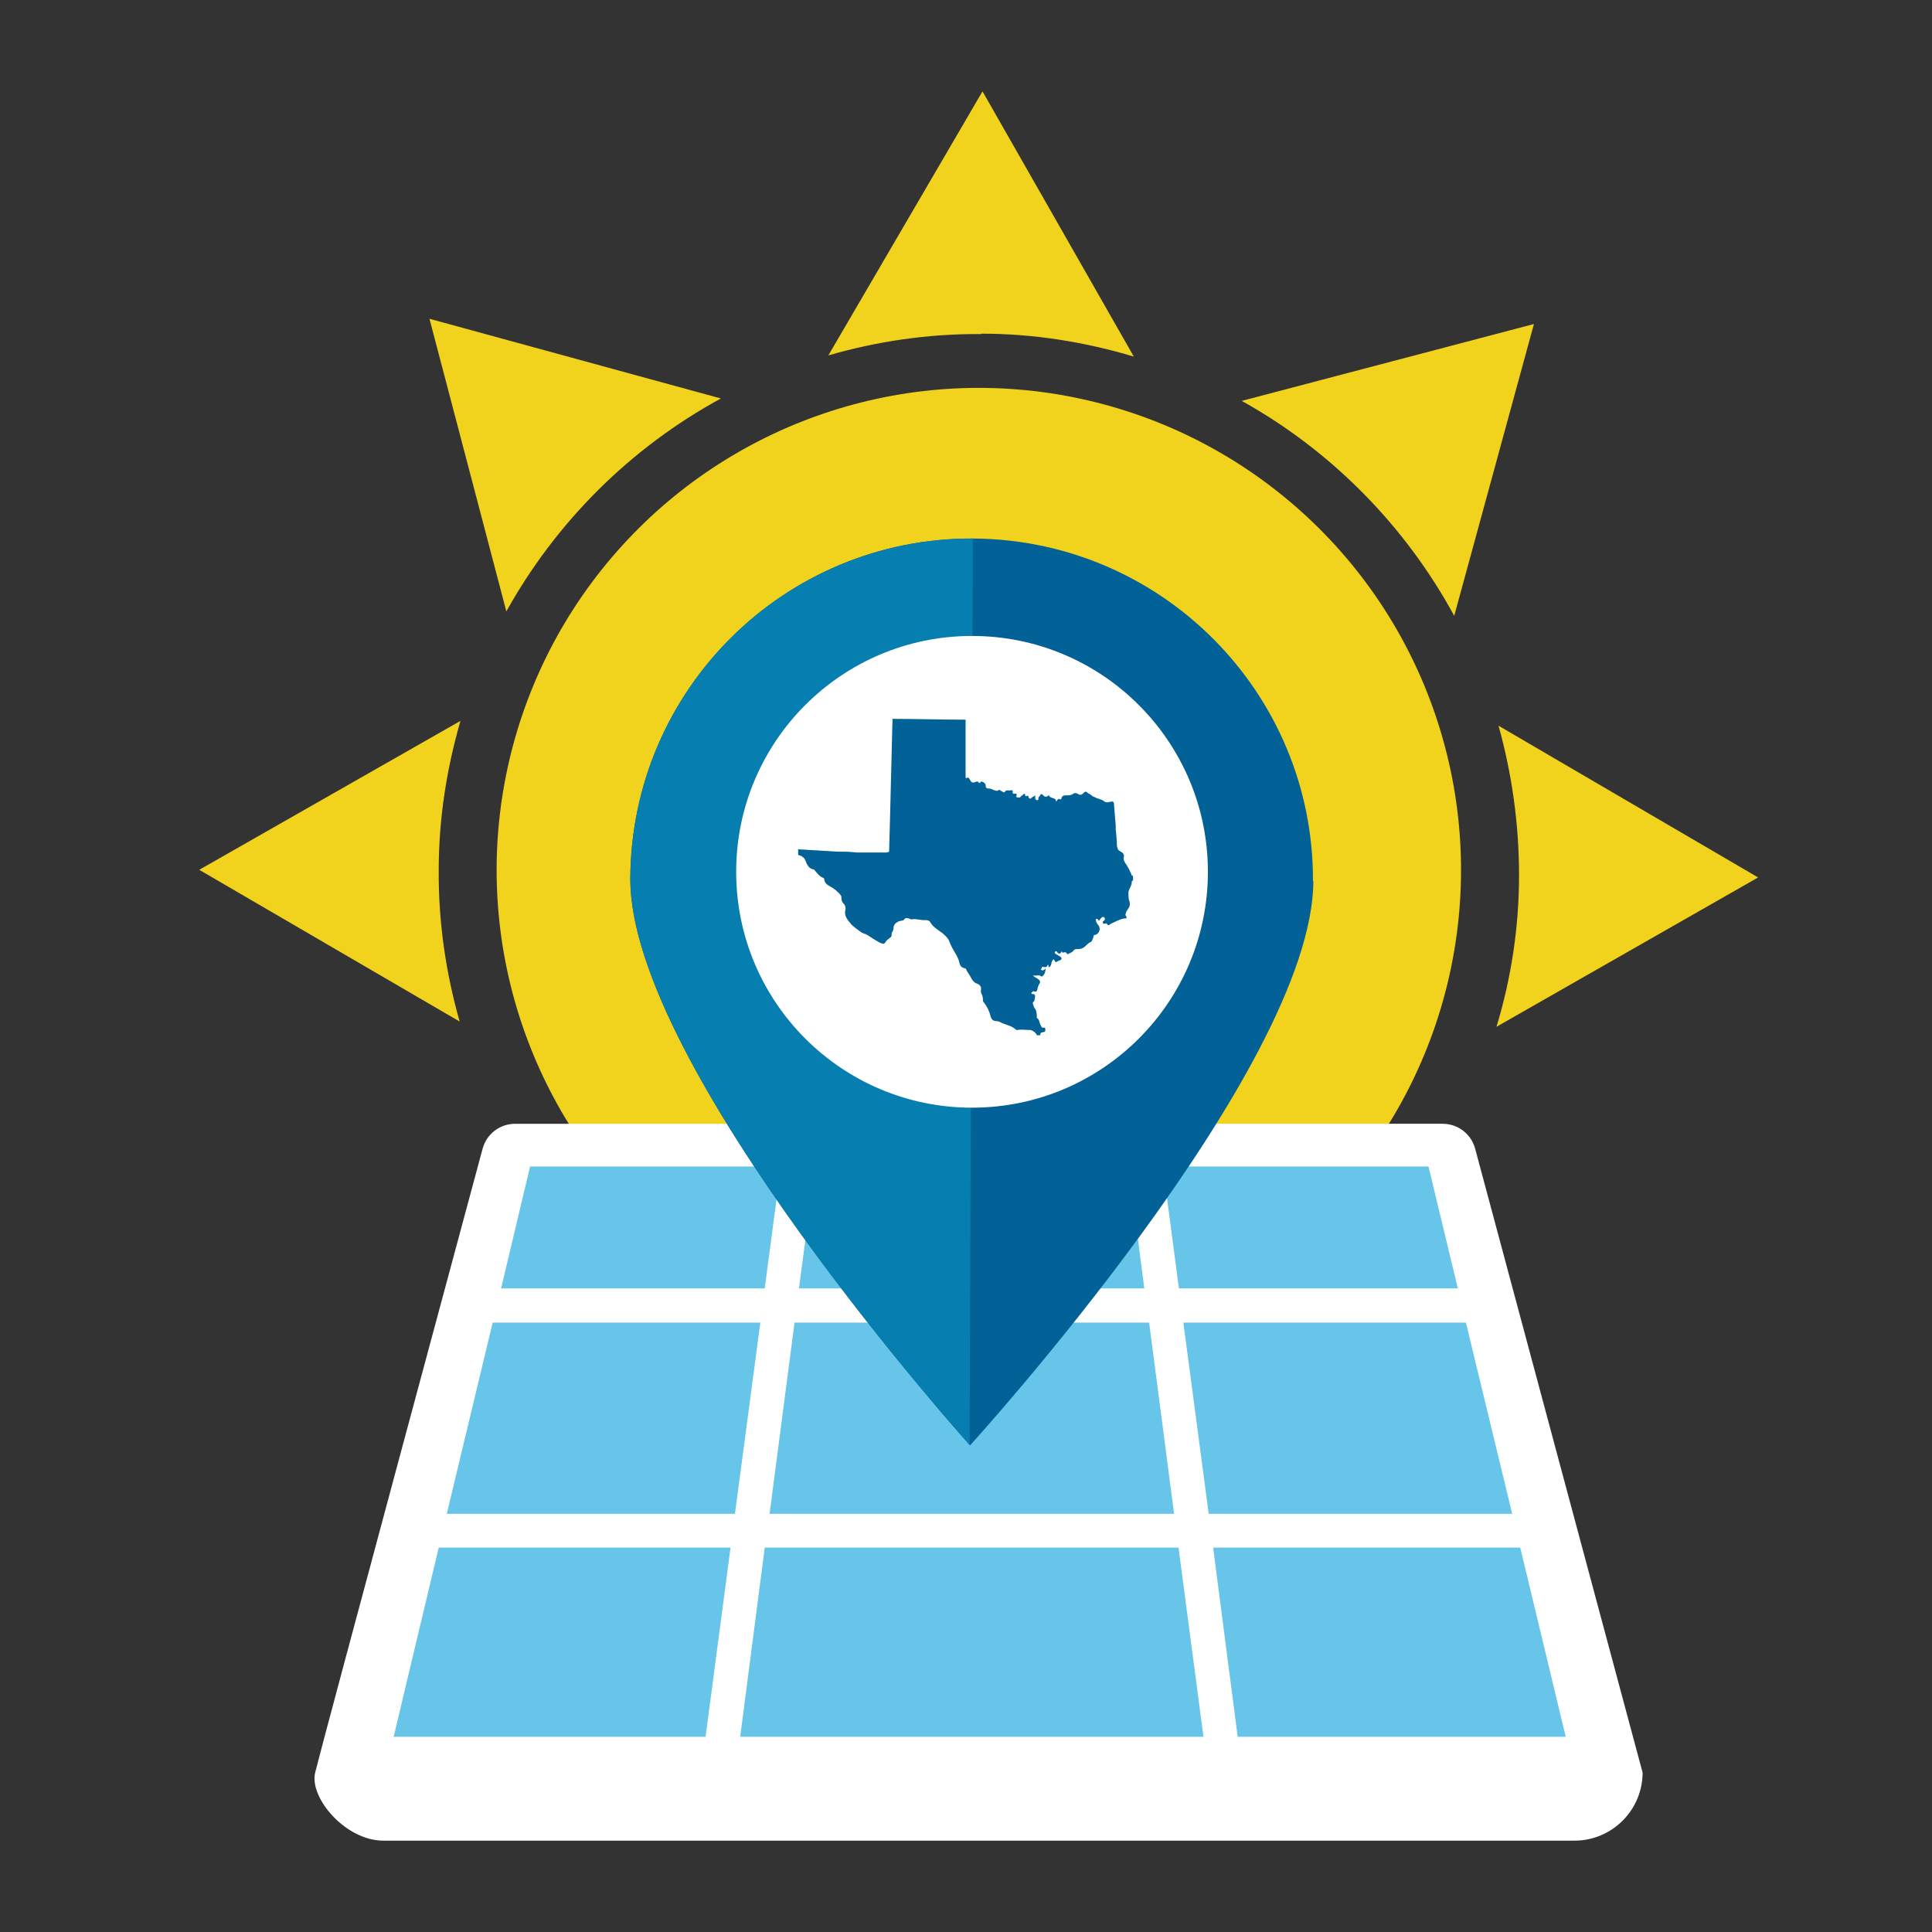 <?xml version="1.0" encoding="UTF-8"?>
<svg id="Layer_1" data-name="Layer 1" xmlns="http://www.w3.org/2000/svg" viewBox="0 0 48 48">
  <rect x="0" y="0" width="48" height="48" fill="#333333" stroke="none"/>
  <defs>
    <style>
      .cls-1 {
        fill: none;
      }

      .cls-2, .cls-3 {
        fill: #026196;
      }

      .cls-4 {
        fill: #67c5ea;
      }

      .cls-5 {
        fill: #f1d21c;
      }

      .cls-6 {
        fill: #fff;
      }

      .cls-7 {
        fill: #067eaf;
      }

      .cls-3 {
        fill-rule: evenodd;
      }
    </style>
  </defs>
  <rect class="cls-1" width="48" height="48"/>
  <g>
    <g>
      <circle class="cls-5" cx="24.32" cy="21.62" r="11.98" transform="translate(-5.43 8.43) rotate(-17.73)"/>
      <g>
        <path class="cls-5" d="M24.38,8.29c1.32,0,2.59,.21,3.79,.57l-3.76-6.59-3.83,6.56c1.21-.35,2.48-.54,3.8-.53Z"/>
        <path class="cls-5" d="M30.85,9.96c2.23,1.24,4.06,3.1,5.28,5.34l1.98-7.25-7.26,1.91Z"/>
        <path class="cls-5" d="M43.68,21.8l-6.45-3.77c.33,1.18,.51,2.43,.51,3.72,0,1.31-.2,2.57-.56,3.76l6.5-3.71Z"/>
        <path class="cls-5" d="M36.02,28.28c-1.24,2.21-3.09,4.03-5.33,5.24l7.22,1.97-1.9-7.21Z"/>
        <path class="cls-5" d="M24.25,35.1c-1.28,0-2.52-.2-3.69-.54l3.67,6.42,3.73-6.39c-1.18,.33-2.42,.51-3.7,.5Z"/>
        <path class="cls-5" d="M12.56,28.15l-1.97,7.21,7.27-1.91c-2.23-1.23-4.07-3.07-5.3-5.3Z"/>
        <path class="cls-5" d="M10.9,21.62c0-1.29,.2-2.53,.54-3.71l-6.49,3.7,6.47,3.77c-.34-1.2-.53-2.46-.52-3.77Z"/>
        <path class="cls-5" d="M17.91,9.9l-7.24-1.98,1.91,7.27c1.24-2.23,3.09-4.07,5.33-5.29Z"/>
      </g>
    </g>
    <g>
      <path class="cls-6" d="M25.59,45.73h13.53c.93,0,1.69-.76,1.69-1.69h0l-4.16-15.5c-.1-.37-.43-.62-.81-.62H12.8c-.38,0-.71,.25-.81,.62,0,0-4.01,14.87-4.16,15.5s.76,1.69,1.69,1.69H25.59Z"/>
      <polygon class="cls-4" points="19.12 37.61 29.17 37.61 28.55 32.86 19.74 32.86 19.12 37.61"/>
      <polygon class="cls-4" points="19.4 28.98 13.17 28.98 12.45 32.01 19 32.01 19.4 28.98"/>
      <polygon class="cls-4" points="18.89 32.86 12.24 32.86 11.1 37.61 18.26 37.61 18.89 32.86"/>
      <polygon class="cls-4" points="28.43 32.01 28.04 28.98 20.25 28.98 19.85 32.01 28.43 32.01"/>
      <polygon class="cls-4" points="10.9 38.45 9.78 43.15 17.53 43.15 18.15 38.45 10.9 38.45"/>
      <polygon class="cls-4" points="36.22 32.01 35.49 28.98 28.89 28.98 29.29 32.01 36.22 32.01"/>
      <polygon class="cls-4" points="30.03 37.61 37.57 37.61 36.42 32.86 29.4 32.86 30.03 37.61"/>
      <polygon class="cls-4" points="30.75 43.15 38.9 43.15 37.77 38.45 30.14 38.45 30.75 43.15"/>
      <polygon class="cls-4" points="19 38.45 18.39 43.15 29.9 43.15 29.28 38.45 19 38.45"/>
    </g>
    <g>
      <g>
        <path class="cls-2" d="M32.63,21.89c-.02,4.69-8.53,14.02-8.53,14.02,0,0-8.45-9.39-8.44-14.08,.02-4.69,3.83-8.47,8.51-8.45s8.47,3.83,8.45,8.51Z"/>
        <path class="cls-7" d="M24.1,35.91s-8.45-9.39-8.44-14.08c.02-4.69,3.83-8.47,8.51-8.45l-.08,22.53Z"/>
      </g>
      <circle class="cls-6" cx="24.15" cy="21.66" r="5.86"/>
      <path class="cls-3" d="M22.09,21.16s-.05,.02-.07,.02c-.16,0-.32,0-.48,0-.08,0-.16,0-.24,0-.11-.01-.22-.02-.33-.02-.05,0-.09,0-.14,0-.33-.02-.67-.04-1-.06v.06s0,.05,0,.08c.08,.02,.15,.06,.18,.14,.04,.1,.08,.2,.2,.22,0,0,.01,0,.02,.01,.07,.08,.12,.16,.22,.2,.02,0,.03,.03,.03,.05,.01,.08,.08,.13,.14,.16,.11,.06,.21,.14,.28,.24,.01,.06,0,.13,.05,.18,.05,.05,.07,.11,.05,.18-.03,.13,.06,.24,.13,.32,.06,.08,.16,.14,.25,.21,.05,.04,.12,.05,.17,.08,.11,.07,.21,.14,.33,.2,.07,.03,.1,.02,.13-.04,.01-.02,.03-.03,.05-.05,.04-.04,.11-.06,.09-.14,0-.01,.01-.03,.02-.05,.02-.03,.03-.06,.03-.1,0-.07,.05-.12,.11-.15,.05-.03,.13-.02,.15-.05,.04-.06,.07-.04,.12-.03,.02,0,.05,.03,.07,.02,.12-.02,.23,.03,.35,.02,.04,0,.09,.01,.11,.05,.07,.12,.19,.19,.3,.27,.07,.06,.15,.13,.18,.22,.04,.11,.1,.21,.16,.31,.03,.05,.05,.09,.07,.15,.02,.09,.04,.19,.17,.2,.04,.09,.1,.16,.14,.24,.03,.06,.08,.12,.15,.14,.07,.03,.11,.08,.09,.17,0,.03,0,.05,.01,.07,.03,.05,.04,.1,.04,.15,0,.03,0,.05,.02,.07,.08,.1,.14,.22,.17,.35,.02,.07,.06,.12,.15,.12,.06,0,.1,.03,.14,.05,.12,.05,.25,.07,.35,.17,0,0,.01,0,.02,0,.11-.02,.21,0,.32,0,.06,0,.16,.08,.17,.13h.09c-.02-.07,.04-.07,.08-.08,.03,0,.05-.03,.04-.06,0-.02,0-.05-.03-.05-.07,.02-.07-.04-.09-.07-.03-.05-.02-.13-.09-.17-.01,0,0-.02,0-.03,0-.08-.01-.16-.06-.22-.02-.04-.03-.07-.04-.11-.01-.04,.04-.05,.04-.07,0-.05,.03-.09,.01-.14-.02-.04-.07,0-.09-.05,.02-.01,.03-.05,.07-.04,.05,.02,.07,0,.08-.04,.01-.06,.03-.11,.06-.16,.02-.04,.01-.06-.02-.09-.04-.04-.1-.05-.15-.11,.08,.03,.15-.03,.21,.03,0,0,.01,0,.02,0,.06-.04,.08-.1,.09-.2-.05,.05-.09,.07-.12,.02,0,0,0,0,0-.01,.03,0,.03-.03,.02-.05,.06,0,.13,.04,.15-.05,.04,0,0,.05,.03,.06,.07-.03,.05-.1,.08-.15,.03-.05,.03-.07,.07,0,.01,.03,.03,.03,.05,.01,.02-.01,.05-.02,.07-.03,.06-.03,.06-.06,0-.1-.03-.02-.07-.04-.1-.06-.02-.01-.04-.04-.01-.06,.02-.02,.04,0,.05,.02,.04,.05,.08,.04,.1-.02,.02,0,.02,.03,.03,.03,.05-.02,.09-.02,.12,.04,.05-.03,.11-.04,.15-.09,.02-.03,.04-.04,.07-.04,.04,0,.08,0,.12-.01,.11-.03,.15-.14,.25-.17,0,0,.01-.02,.02-.03,.02-.04,.03-.07,.04-.11,0-.01,0-.03,.02-.03,.11-.01,.17-.15,.1-.24-.03-.04-.06-.07-.06-.12,0-.01-.02-.03,0-.04,.01,0,.03,0,.05,.01,0,.01,.01,.03,.04,.03,0,0,0-.02,.01-.03,.03-.03,.06-.08,.1-.05,.04,.03,.02,.07-.02,.1-.01,0-.02,.02-.01,.04,0,.02,.03,.02,.04,.02,.02,0,.05-.02,.06,0,.03,.07,.07,.02,.1,0,.11-.05,.21-.11,.33-.13,.04,0,.09,0,.04-.07-.02-.02,0-.04,0-.06,.02-.09,.11-.14,.1-.24,0-.05-.03-.1-.03-.14,0-.07-.02-.15,.02-.22,.03-.06,.06-.12,.06-.19,0-.02,.02-.02,.03-.02v-.12s-.02,0-.03-.01c-.04-.1-.09-.2-.15-.29-.04-.05-.06-.1-.05-.16,.02-.08-.03-.12-.09-.15-.06-.03-.07-.08-.08-.14,0-.14-.02-.28-.03-.41,0-.02,0-.04,0-.06,0-.01,0-.02,0-.03-.01-.16-.03-.32-.04-.48,0-.13-.02-.13-.14-.1-.05,.01-.08,0-.12-.03-.06-.05-.15-.05-.21-.09-.02-.01-.06-.02-.08-.04-.04-.04-.09-.05-.13-.09-.03-.02-.04-.01-.07,.01-.03,.04-.08,.08-.14,.04-.05-.03-.09-.04-.14,0-.04,.03-.09,.03-.15,.03-.05,0-.12,0-.13,.08,0,.01-.02,.03-.03,.02-.05-.03-.07,.01-.1,.06,0-.13-.16-.06-.18-.17-.05,.06-.1,.06-.15,0-.02-.02-.05-.03-.06-.01,0,.04-.06,.05-.05,.1,0,.02,0,.04-.03,.04-.03,0-.04-.02-.05-.04,0-.02,0-.04,0-.08-.03,.03-.06,.03-.09,.06-.02,.03-.05,.03-.07,0-.01-.03-.01-.07-.06-.04-.01,0-.03,0-.03-.02,0-.07-.04-.03-.06-.01-.02,.01-.04,.03-.05,.04-.02,.04-.06,.02-.09,.02-.03,0-.02-.03-.01-.06,0-.04-.03-.03-.05-.03-.02,0-.06,0-.05-.03,.01-.07-.02-.06-.07-.05-.05,0-.1-.02-.13,.04-.01,.02-.05-.01-.07-.02-.03-.01-.05-.05-.08-.03-.05,.04-.1,0-.14-.01-.04-.02-.07-.03-.11-.03-.05,0-.07-.02-.07-.07,0-.05-.04-.08-.09-.1-.05-.02-.03,.05-.08,.03,0,0-.02-.05-.06-.03-.11,.04-.12,.03-.17-.06-.02-.03-.03-.06-.07-.03-.02,.01-.03,0-.03-.03,0-.03,0-.06,0-.09,0-.44,0-.89,0-1.33-.61,0-1.21-.02-1.82-.02,.01,.05,0,.11,0,.16-.02,.8-.04,1.6-.06,2.4"/>
    </g>
  </g>
</svg>